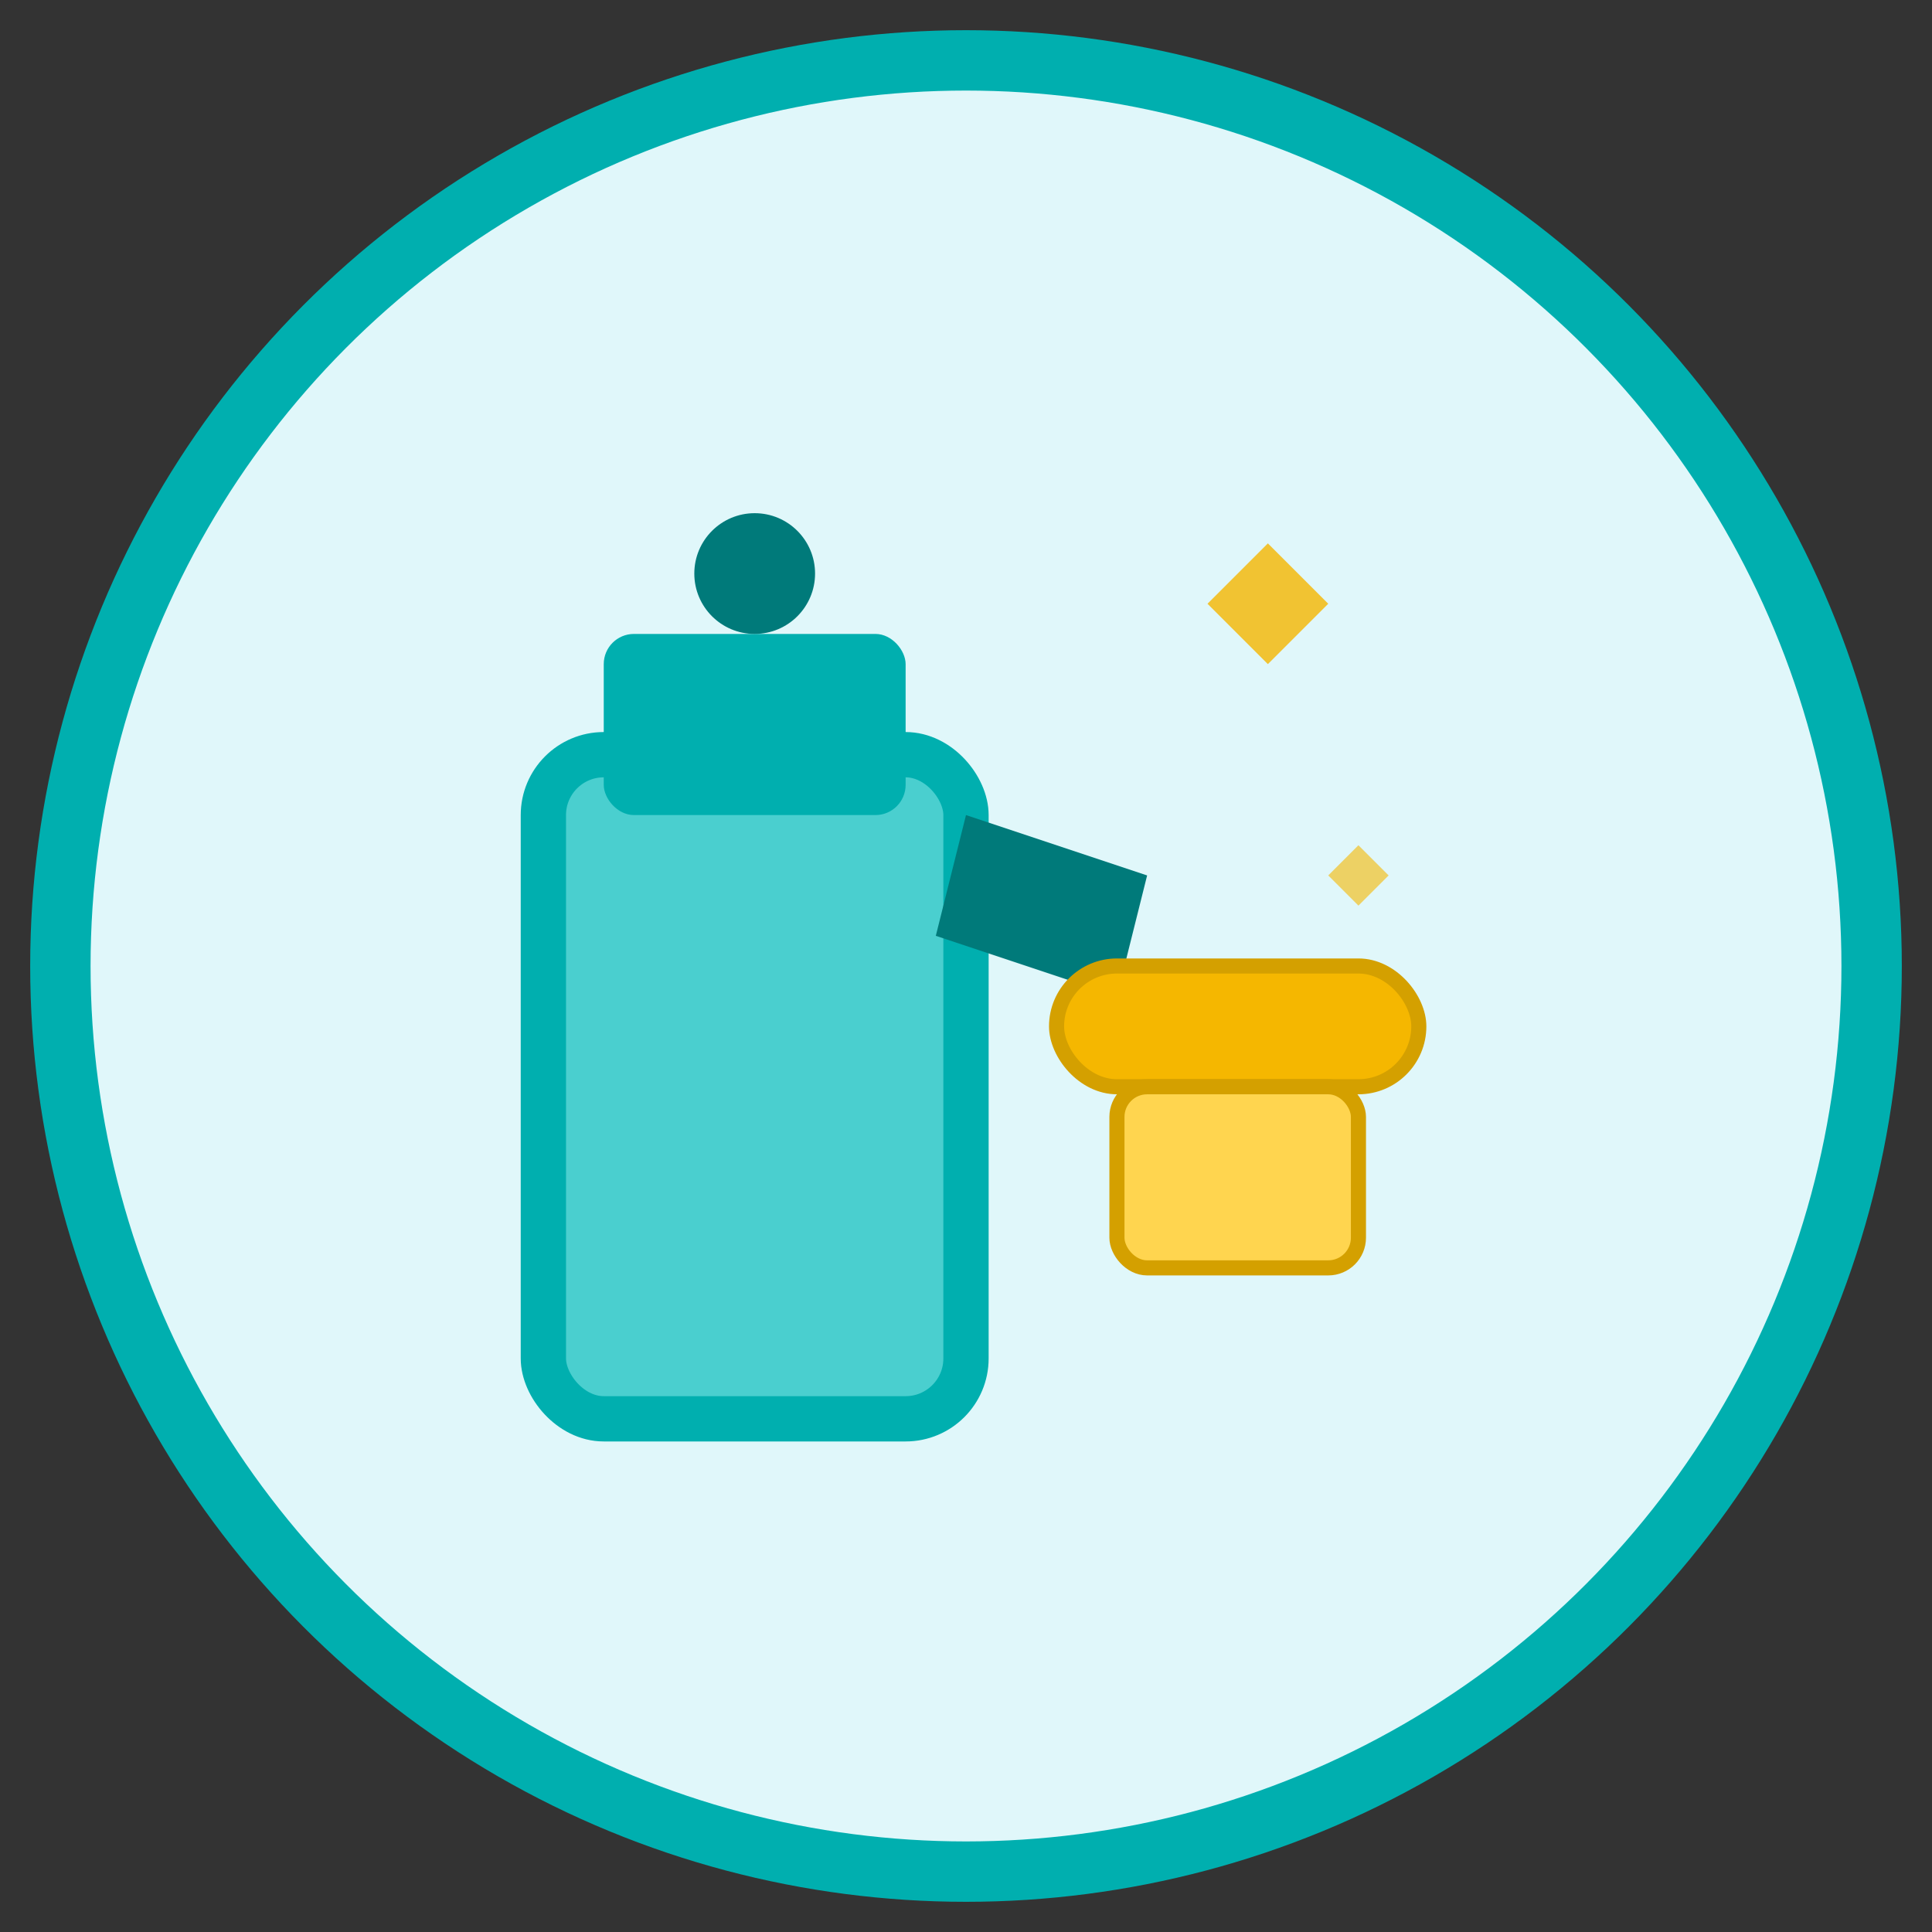 <svg xmlns="http://www.w3.org/2000/svg" viewBox="0 0 64 64">
  <rect x="0" y="0" width="64" height="64" fill="#333333" stroke="none"/>
  <!-- Background circle -->
  <circle cx="32" cy="32" r="30" fill="#e0f7fa" stroke="#00afaf" stroke-width="2"/>
  
  <!-- Spray bottle -->
  <g transform="translate(18, 15)">
    <!-- Bottle body -->
    <rect x="0" y="10" width="14" height="22" fill="#4acfcf" stroke="#00afaf" stroke-width="1.5" rx="2"/>
    
    <!-- Bottle top/nozzle -->
    <rect x="2" y="6" width="10" height="6" fill="#00afaf" rx="1"/>
    
    <!-- Trigger -->
    <path d="M14 12 L20 14 L19 18 L13 16 Z" fill="#007a7a"/>
    
    <!-- Spray nozzle -->
    <circle cx="7" cy="4" r="2" fill="#007a7a"/>
  </g>
  
  <!-- Sparkle effects -->
  <g fill="#f5b700">
    <path d="M42 18 L44 20 L42 22 L40 20 Z" opacity="0.8"/>
    <path d="M45 28 L46 29 L45 30 L44 29 Z" opacity="0.6"/>
    <path d="M38 35 L39 36 L38 37 L37 36 Z" opacity="0.7"/>
  </g>
  
  <!-- Small cleaning brush -->
  <g transform="translate(35, 32)">
    <rect x="0" y="0" width="12" height="4" fill="#f5b700" stroke="#d4a000" stroke-width="0.5" rx="2"/>
    <rect x="2" y="4" width="8" height="6" fill="#ffd54f" stroke="#d4a000" stroke-width="0.5" rx="1"/>
  </g>
</svg>